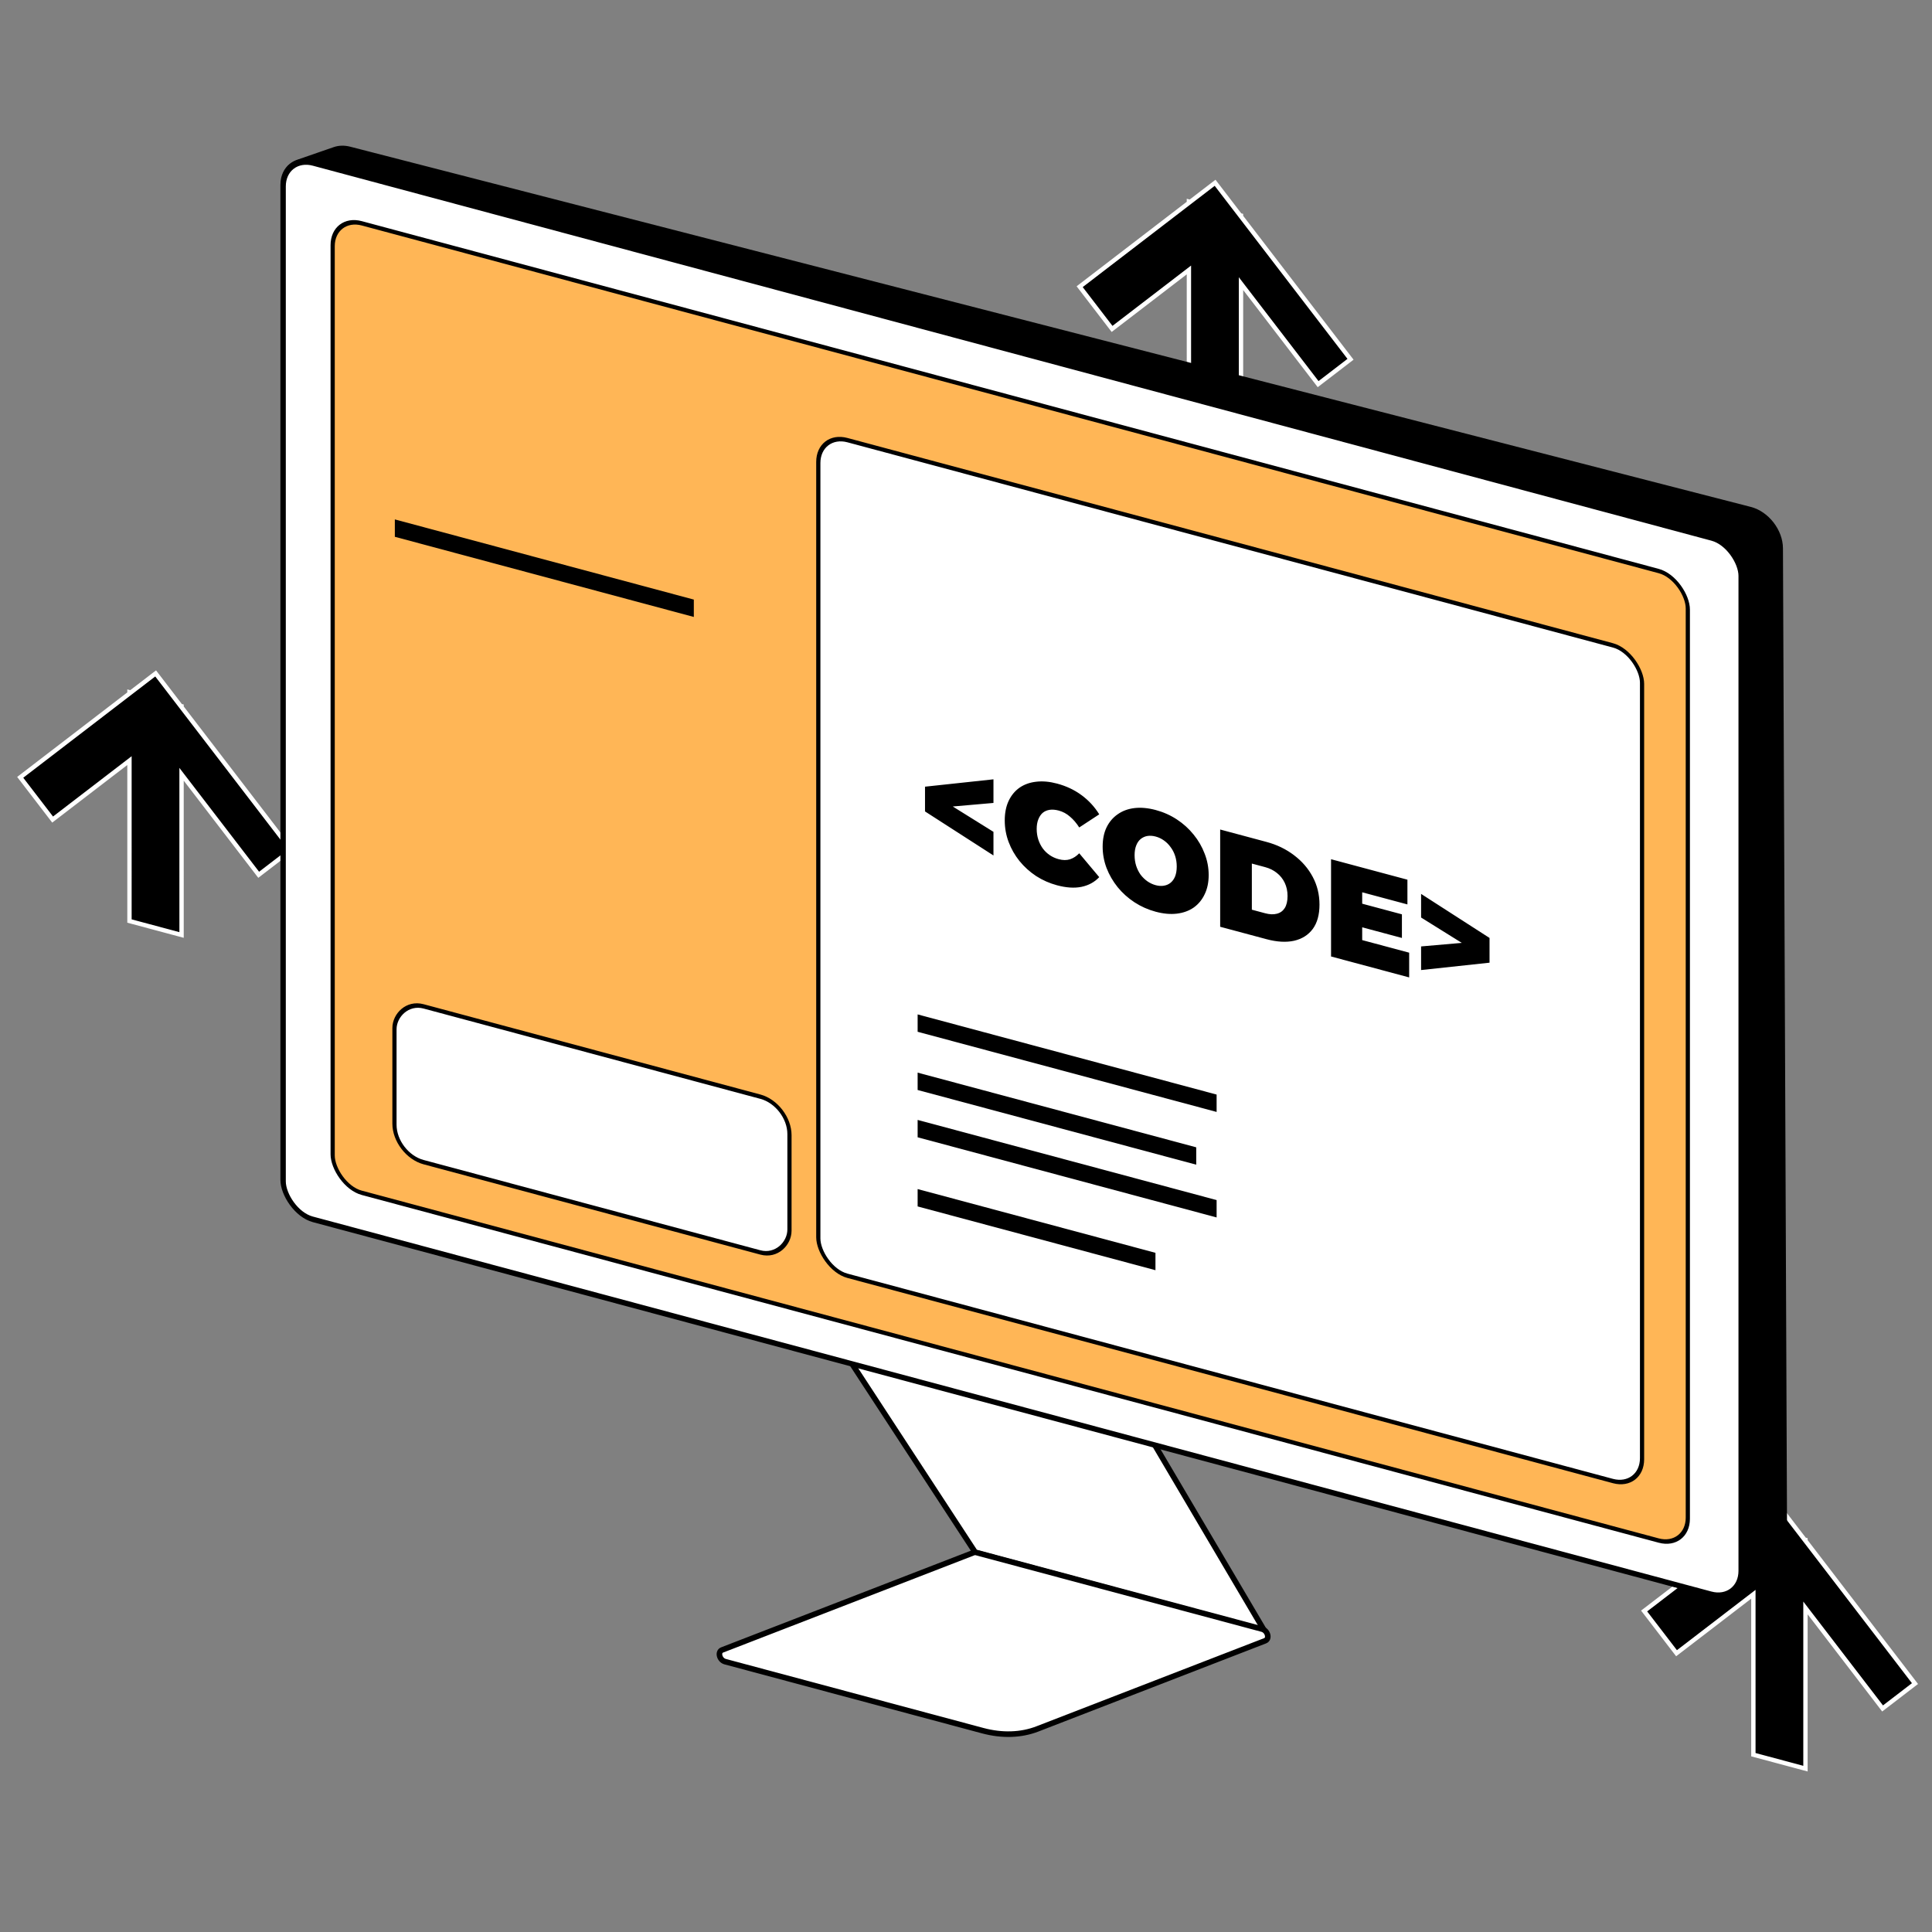 <?xml version="1.0" encoding="UTF-8"?> <svg xmlns="http://www.w3.org/2000/svg" width="500" height="500" viewBox="0 0 500 500" fill="none"><rect x="0" y="0" width="500" height="500" fill="#808080" stroke="none"/><path d="M279.8 73.901L279.416 74.196L279.8 74.696L287.418 84.625L287.802 85.125L288.186 84.83L307.69 69.864L307.691 110.82L307.691 111.382L308.234 111.527L320.629 114.849L321.171 114.994L321.171 114.432L321.17 73.403L340.746 98.915L341.13 99.416L341.514 99.121L349.132 93.276L349.515 92.981L349.132 92.481L322.851 58.231L322.467 57.731L321.17 56.04L321.17 55.781L320.919 55.714L314.848 47.802L314.465 47.302L314.081 47.597L308.011 52.254L307.69 52.168L307.69 52.501L306.463 53.442L306.079 53.737L279.8 73.901Z" fill="black" stroke="white" stroke-width="1.124"></path><path d="M5.616 200.88L5.232 201.174L5.616 201.675L13.235 211.603L13.618 212.103L14.002 211.809L33.507 196.843L33.508 237.798L33.508 238.36L34.05 238.506L46.445 241.827L46.988 241.973L46.988 241.411L46.986 200.382L66.563 225.894L66.946 226.394L67.33 226.1L74.948 220.254L75.332 219.96L74.948 219.46L48.667 185.21L48.283 184.709L46.986 183.019L46.986 182.759L46.735 182.692L40.665 174.781L40.281 174.281L39.897 174.575L33.827 179.233L33.506 179.147L33.506 179.479L32.279 180.421L31.896 180.715L5.616 200.88Z" fill="black" stroke="white" stroke-width="1.124"></path><path d="M425.882 416.631L425.498 416.925L425.882 417.426L433.5 427.354L433.884 427.854L434.268 427.56L453.772 412.594L453.773 453.549L453.773 454.111L454.316 454.257L466.711 457.578L467.253 457.724L467.253 457.162L467.252 416.133L486.828 441.645L487.212 442.145L487.596 441.851L495.214 436.005L495.597 435.711L495.214 435.211L468.933 400.96L468.549 400.46L467.252 398.77L467.252 398.51L467.001 398.443L460.931 390.532L460.547 390.032L460.163 390.326L454.093 394.984L453.772 394.898L453.772 395.23L452.545 396.172L452.161 396.466L425.882 416.631Z" fill="black" stroke="white" stroke-width="1.124"></path><path d="M252.422 401.794L214.239 343.386L290.104 363.714C292.119 364.254 294.012 365.761 295.196 367.766L327.131 421.891L252.422 401.794Z" fill="white" stroke="black" stroke-width="1.447"></path><path d="M452.937 131.892L90.463 38.668C89.11 38.32 87.785 38.349 86.621 38.751L77.186 42.017C74.772 42.852 73.33 45.192 73.424 48.12L81.493 300.295C81.629 304.555 84.93 308.817 89.011 310.001L442.476 412.588C444.13 413.068 445.75 412.986 447.098 412.355L458.551 406.989C460.589 406.035 461.794 403.926 461.783 401.335L460.705 141.898C460.687 137.479 457.201 132.989 452.937 131.892Z" fill="black" stroke="black" stroke-width="1.447"></path><rect x="-0.699" y="-0.911" width="390.63" height="273.406" rx="7.959" transform="matrix(0.966 0.259 0 1 73.943 41.189)" fill="white" stroke="black" stroke-width="1.447"></rect><path d="M254.34 447.899L187.665 430.034C186.19 429.638 185.631 427.493 186.878 427.011L251.933 401.827C252.168 401.736 252.441 401.727 252.72 401.802L326.63 421.606C328.105 422.001 328.663 424.146 327.417 424.628L268.476 447.446C264.247 449.083 259.345 449.24 254.34 447.899Z" fill="white" stroke="black" stroke-width="1.447"></path><rect x="-0.543" y="-0.707" width="363.057" height="250.905" rx="7.798" transform="matrix(0.966 0.259 0 1 86.618 56.622)" fill="#FFB656" stroke="black" stroke-width="1.124"></rect><rect x="-0.543" y="-0.707" width="220.688" height="216.266" rx="7.798" transform="matrix(0.966 0.259 0 1 212.302 112.733)" fill="white" stroke="black" stroke-width="1.124"></rect><rect x="0.543" y="-0.416" width="105.825" height="40.312" rx="7.798" transform="matrix(-0.966 -0.259 0 1 204.838 286.395)" fill="white" stroke="black" stroke-width="1.124"></rect><line y1="-2.247" x2="80.1" y2="-2.247" transform="matrix(0.966 0.259 0 1 237.482 267.022)" stroke="black" stroke-width="4.495"></line><line y1="-2.247" x2="80.1" y2="-2.247" transform="matrix(0.966 0.259 0 1 102.184 138.92)" stroke="black" stroke-width="4.495"></line><line y1="-2.247" x2="74.638" y2="-2.247" transform="matrix(0.966 0.259 0 1 237.482 282.089)" stroke="black" stroke-width="4.495"></line><line y1="-2.247" x2="80.1" y2="-2.247" transform="matrix(0.966 0.259 0 1 237.482 294.329)" stroke="black" stroke-width="4.495"></line><line y1="-2.247" x2="63.716" y2="-2.247" transform="matrix(0.966 0.259 0 1 237.482 312.223)" stroke="black" stroke-width="4.495"></line><path d="M257.107 221.394L239.393 209.995V203.594L257.107 201.688V207.801L241.616 209.152V205.628L257.107 215.281V221.394ZM273.574 229.114C271.629 228.593 269.823 227.798 268.156 226.728C266.512 225.64 265.076 224.344 263.849 222.841C262.645 221.343 261.707 219.702 261.036 217.916C260.364 216.13 260.028 214.266 260.028 212.324C260.028 210.382 260.364 208.698 261.036 207.272C261.707 205.846 262.645 204.707 263.849 203.855C265.076 203.009 266.512 202.494 268.156 202.312C269.823 202.111 271.629 202.272 273.574 202.793C275.959 203.432 278.066 204.428 279.896 205.781C281.748 207.14 283.276 208.796 284.481 210.749L279.305 214.145C278.587 213.018 277.789 212.084 276.909 211.345C276.052 210.588 275.079 210.064 273.991 209.772C273.134 209.543 272.359 209.479 271.664 209.58C270.969 209.682 270.367 209.94 269.858 210.355C269.372 210.776 268.99 211.345 268.712 212.062C268.434 212.754 268.295 213.58 268.295 214.539C268.295 215.498 268.434 216.41 268.712 217.276C268.99 218.117 269.372 218.879 269.858 219.56C270.367 220.248 270.969 220.829 271.664 221.303C272.359 221.777 273.134 222.128 273.991 222.358C275.079 222.65 276.052 222.658 276.909 222.385C277.789 222.093 278.587 221.576 279.305 220.833L284.481 227.002C283.276 228.286 281.748 229.123 279.896 229.514C278.066 229.886 275.959 229.753 273.574 229.114ZM299.086 235.95C297.117 235.423 295.288 234.609 293.598 233.509C291.931 232.415 290.483 231.116 289.256 229.612C288.029 228.085 287.068 226.425 286.373 224.633C285.702 222.847 285.366 221.007 285.366 219.113C285.366 217.195 285.702 215.535 286.373 214.133C287.068 212.713 288.029 211.58 289.256 210.734C290.483 209.865 291.931 209.329 293.598 209.129C295.288 208.935 297.117 209.101 299.086 209.628C301.077 210.162 302.906 210.976 304.573 212.07C306.241 213.164 307.688 214.474 308.915 216.002C310.142 217.505 311.092 219.15 311.763 220.936C312.458 222.705 312.805 224.548 312.805 226.465C312.805 228.359 312.458 230.016 311.763 231.436C311.092 232.862 310.142 234.01 308.915 234.88C307.688 235.726 306.241 236.249 304.573 236.45C302.906 236.65 301.077 236.484 299.086 235.95ZM299.086 229.082C299.85 229.287 300.556 229.332 301.204 229.218C301.876 229.11 302.455 228.858 302.941 228.461C303.45 228.046 303.844 227.492 304.122 226.8C304.4 226.083 304.539 225.233 304.539 224.25C304.539 223.268 304.4 222.355 304.122 221.514C303.844 220.648 303.45 219.883 302.941 219.22C302.455 218.538 301.876 217.963 301.204 217.496C300.556 217.034 299.85 216.701 299.086 216.496C298.321 216.292 297.604 216.243 296.932 216.351C296.284 216.465 295.705 216.729 295.195 217.144C294.709 217.541 294.327 218.098 294.049 218.815C293.771 219.507 293.632 220.345 293.632 221.328C293.632 222.311 293.771 223.235 294.049 224.101C294.327 224.942 294.709 225.704 295.195 226.386C295.705 227.049 296.284 227.612 296.932 228.073C297.604 228.541 298.321 228.877 299.086 229.082ZM315.78 239.848V214.677L327.763 217.888C330.472 218.614 332.858 219.768 334.918 221.351C336.979 222.91 338.588 224.78 339.746 226.96C340.904 229.14 341.483 231.525 341.483 234.114C341.483 236.727 340.904 238.825 339.746 240.408C338.588 241.968 336.979 242.987 334.918 243.466C332.858 243.92 330.472 243.785 327.763 243.059L315.78 239.848ZM323.977 235.428L327.416 236.349C328.574 236.66 329.581 236.702 330.438 236.476C331.318 236.256 332.001 235.768 332.487 235.011C332.973 234.231 333.216 233.193 333.216 231.899C333.216 230.628 332.973 229.484 332.487 228.467C332.001 227.45 331.318 226.595 330.438 225.904C329.581 225.219 328.574 224.721 327.416 224.411L323.977 223.49V235.428ZM351.978 233.726L362.815 236.629V242.742L351.978 239.838V233.726ZM352.534 243.296L364.691 246.553V252.954L344.476 247.537V222.366L364.239 227.662V234.062L352.534 230.926V243.296ZM367.777 251.048V244.935L383.268 243.584V247.108L367.777 237.455V231.342L385.491 242.741V249.142L367.777 251.048Z" fill="black"></path></svg> 
